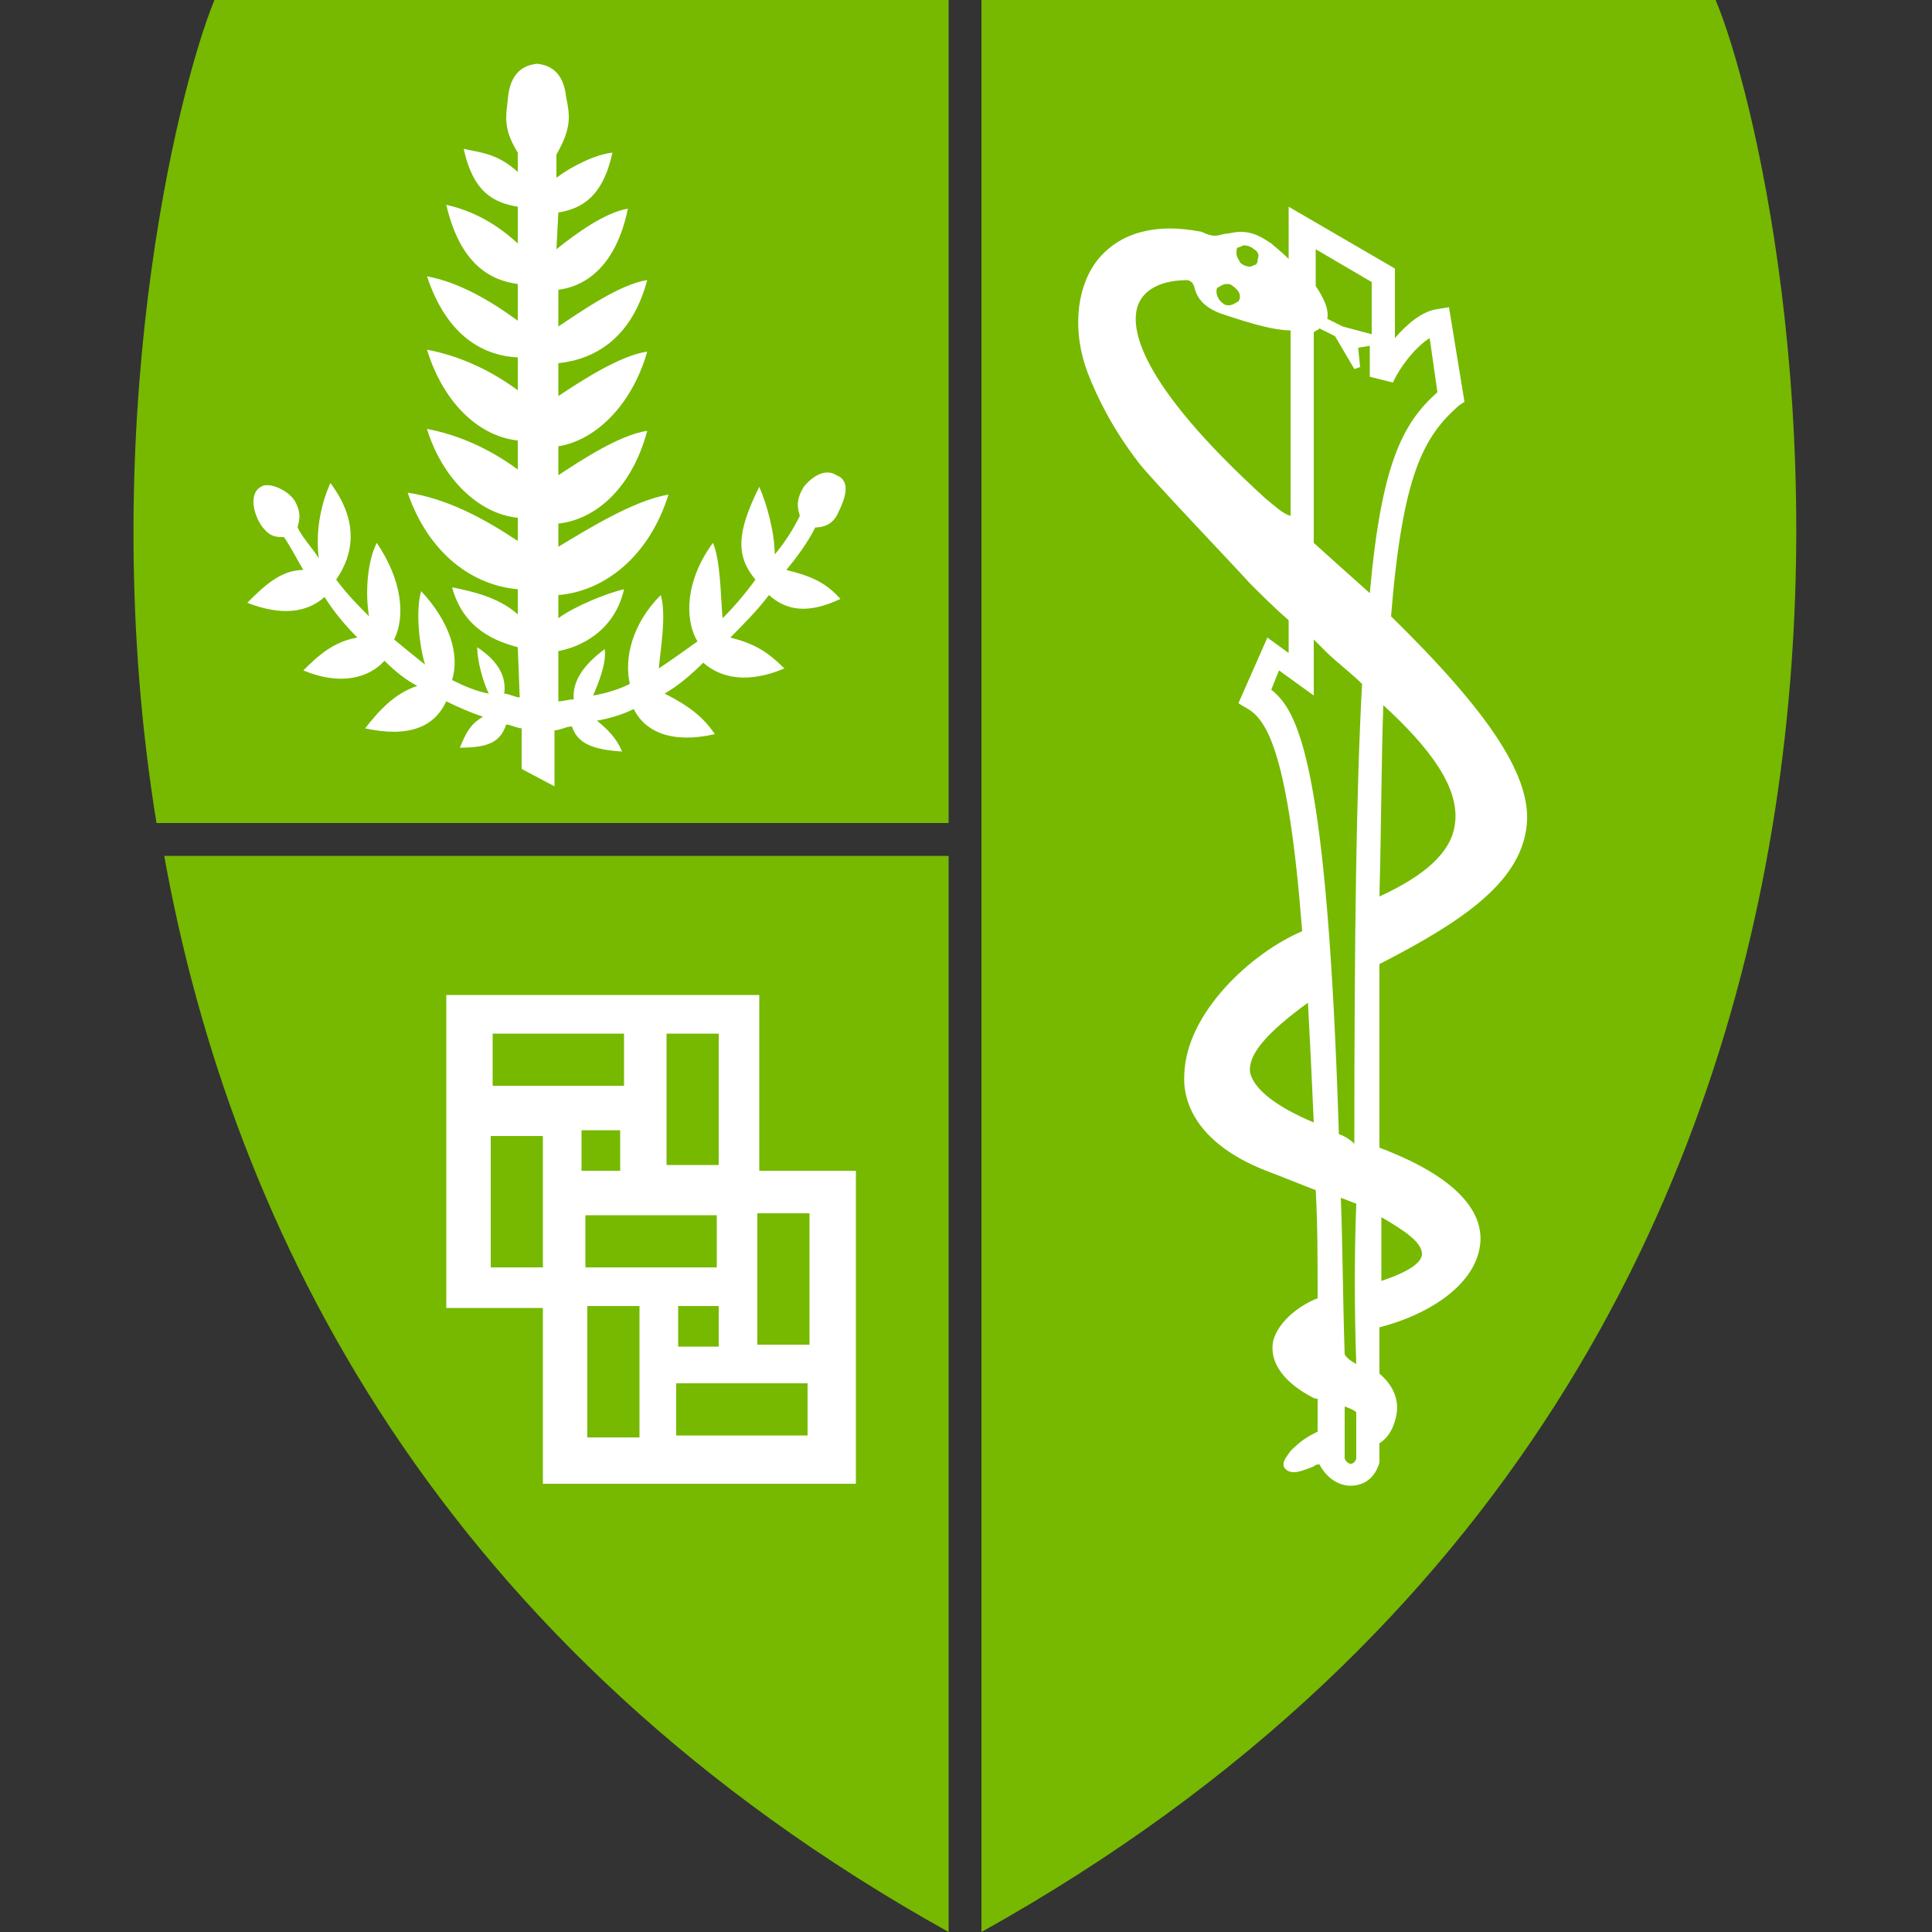 <?xml version="1.0" encoding="utf-8"?>
<!-- Generator: Adobe Illustrator 23.0.1, SVG Export Plug-In . SVG Version: 6.00 Build 0)  -->
<svg version="1.1" id="Layer_1" xmlns="http://www.w3.org/2000/svg" xmlns:xlink="http://www.w3.org/1999/xlink" x="0px" y="0px"
	 viewBox="0 0 100 100" style="enable-background:new 0 0 100 100;" xml:space="preserve">
<rect x="0" y="0" width="100" height="100" fill="#333333" stroke="none"/>
<style type="text/css">
	.st0{fill:#76B900;}
	.st1{fill:#FFFFFF;}
</style>
<g>
	<g>
		<path class="st0" d="M49.1,42.6V0h-38c-1.9,4.6-6.3,22.3-3,42.6H49.1z"/>
		<path class="st0" d="M88.8,0h-38v100C105.9,69.3,92.6,9,88.8,0z"/>
		<path class="st0" d="M49.1,44.3H8.5c3.5,19.4,14.2,41,40.6,55.7V44.3z"/>
	</g>
	<g>
		<path class="st1" d="M28.8,8v1.2c0.8-0.6,2-1.2,2.9-1.3c-0.5,2.3-1.6,2.9-2.8,3.1l-0.1,1.9c1-0.8,2.5-1.9,3.7-2.1
			c-0.6,2.9-2.1,4-3.6,4.2v1.9c1.2-0.8,3.2-2.2,4.6-2.4c-0.8,3-2.7,4.1-4.6,4.3v1.7c1.2-0.8,3.2-2.1,4.6-2.3
			c-0.8,2.8-2.7,4.6-4.6,4.9v1.5c1.2-0.8,3.2-2.1,4.6-2.3c-0.8,3-2.7,4.6-4.6,4.8v1.2c1.5-0.9,3.9-2.4,5.7-2.7c-1,3.2-3.3,5-5.7,5.2
			V32c0.8-0.6,2.5-1.3,3.4-1.5c-0.5,2.2-2.3,3-3.4,3.2v2.6c0.3,0,0.5-0.1,0.8-0.1c-0.1-0.9,0.5-1.8,1.6-2.6c0.1,0.7-0.3,1.7-0.6,2.4
			c0.6-0.1,1.3-0.3,1.9-0.6c-0.3-1.3,0.1-3.1,1.6-4.6c0.3,1,0,2.7-0.1,3.8c0.6-0.4,1.3-0.9,2-1.4c-0.7-1.2-0.6-3.2,0.8-5.1
			c0.4,0.9,0.4,2.8,0.5,3.9c0.6-0.6,1.2-1.3,1.7-2c-1-1.2-1-2.4,0.2-4.8c0.4,0.9,0.8,2.4,0.8,3.5c0.5-0.6,0.9-1.2,1.3-2
			c-0.2-0.6-0.1-1,0.2-1.5c0.4-0.5,1.1-1,1.7-0.6c0.8,0.3,0.4,1.3,0.1,1.9c-0.2,0.5-0.6,0.8-1.2,0.8c-0.4,0.8-1,1.6-1.5,2.2
			c1.2,0.3,2,0.6,2.8,1.5c-1.7,0.8-2.8,0.6-3.7-0.2c-0.6,0.8-1.4,1.6-2,2.2c1.2,0.3,1.9,0.7,2.8,1.6c-1.9,0.8-3.3,0.5-4.2-0.3
			c-0.6,0.6-1.3,1.2-2,1.6c1.2,0.6,2,1.2,2.6,2.1c-2.2,0.5-3.6-0.1-4.2-1.3c-0.6,0.3-1.3,0.5-1.9,0.6c0.6,0.5,1,0.9,1.3,1.6
			c-1.5-0.1-2.3-0.4-2.6-1.3c-0.3,0-0.6,0.2-0.9,0.2v2.9L27,39.8v-2.1c-0.2,0-0.6-0.2-0.8-0.2c-0.3,0.9-0.9,1.2-2.4,1.2
			c0.3-0.7,0.5-1.2,1.2-1.6c-0.6-0.2-1.3-0.5-1.9-0.8c-0.6,1.3-1.9,1.9-4.2,1.4c0.7-0.9,1.5-1.8,2.7-2.2c-0.6-0.3-1.2-0.8-1.7-1.3
			c-0.8,0.9-2.3,1.3-4.2,0.5c0.8-0.8,1.6-1.5,2.8-1.7c-0.6-0.6-1.2-1.3-1.7-2.1c-0.9,0.8-2.2,1-4,0.3c0.8-0.8,1.7-1.7,2.9-1.7
			c-0.3-0.5-0.6-1.1-1-1.7c-0.4,0-0.7,0-1.1-0.5c-0.4-0.5-0.8-1.7-0.1-2.1c0.4-0.3,1.5,0.2,1.8,0.8c0.3,0.6,0.2,0.9,0.1,1.3
			c0.3,0.6,0.8,1.1,1.1,1.6c-0.2-1.6,0.2-3,0.6-3.9c1.5,2,1.2,3.7,0.3,5c0.6,0.8,1.1,1.3,1.7,1.9c-0.2-1.2-0.1-2.8,0.4-3.8
			c1.3,1.9,1.5,3.8,0.9,5c0.6,0.5,1.1,0.9,1.6,1.3c-0.3-1-0.5-2.8-0.2-3.8c1.5,1.6,2,3.3,1.6,4.6c0.6,0.3,1.3,0.6,1.9,0.7
			c-0.3-0.6-0.6-1.7-0.6-2.4c1.2,0.8,1.5,1.6,1.4,2.4c0.2,0,0.6,0.2,0.8,0.2l-0.1-2.6c-1.1-0.3-2.8-0.9-3.4-3.1
			c1,0.2,2.4,0.5,3.4,1.4v-1.3c-2.3-0.2-4.6-1.8-5.7-5c2,0.3,3.9,1.3,5.7,2.5v-1.2c-2-0.2-3.9-2-4.7-4.6c1.6,0.3,3.2,1,4.7,2.1v-1.5
			c-1.9-0.2-3.8-1.8-4.7-4.7c1.6,0.3,3.2,1,4.7,2.1v-1.7c-1.9-0.1-3.7-1.2-4.7-4.2c1.6,0.3,3.2,1.2,4.7,2.3v-1.9
			c-1.5-0.2-3-1.1-3.7-4.1c1.3,0.3,2.5,0.9,3.7,2v-1.9c-1.2-0.2-2.3-0.7-2.8-3c0.8,0.2,1.7,0.2,2.8,1.2V7.9C26,6.6,26.2,6,26.3,5
			c0.1-0.9,0.5-1.6,1.5-1.7c1,0.1,1.4,0.8,1.5,1.7C29.5,6,29.6,6.6,28.8,8"/>
		<polygon class="st1" points="71.3,17.5 69.3,17.1 68.3,16.5 68.1,16.7 69.2,17.3 70.3,19 70.2,17.8 		"/>
		<path class="st1" d="M72,31.9c0.6-7.4,1.7-9.3,3.5-10.9l0.3-0.2L75,15.9L74.4,16c-0.8,0.1-1.6,0.8-2.2,1.5v-3.6l-5.5-3.2v2.7
			c-0.4-0.4-0.8-0.7-0.9-0.8c-0.6-0.4-1-0.6-1.6-0.6c-0.3,0-0.6,0.1-0.8,0.1c-0.4,0.1-0.6,0.2-1.2-0.1c-2.5-0.5-4.4,0.1-5.5,1.6
			c-1,1.4-1.2,3.6-0.4,5.7c0.5,1.3,1.3,2.9,2.6,4.6c0.5,0.7,4.9,5.3,5.8,6.3c0.6,0.6,1.3,1.3,2,1.9v1.7L65.6,33l-1.5,3.4l0.5,0.3
			c1,0.6,2.1,2.4,2.8,11.5c-2.6,1.1-6,4.2-6.1,7.4c-0.1,1.5,0.7,3.7,4.5,5.1c0.8,0.3,1.5,0.6,2.3,0.9c0.1,1.7,0.1,3.6,0.1,5.6
			c-0.8,0.3-2,1.1-2.3,2.2c-0.2,1,0.4,2,1.8,2.8c0.2,0.1,0.3,0.2,0.5,0.2c0,0.6,0,1.2,0,1.7c-0.6,0.3-0.9,0.5-1.4,1
			c-0.2,0.3-0.5,0.6-0.3,0.9c0.1,0.1,0.2,0.2,0.5,0.2c0.2,0,0.5-0.1,1-0.3c0.1-0.1,0.2-0.1,0.3-0.1c0.3,0.6,0.9,1.1,1.6,1.1
			c0.8,0,1.3-0.5,1.5-1.2v-0.1v-0.1c0-0.2,0-0.5,0-0.8c0.5-0.3,0.8-0.9,0.9-1.6c0.1-0.8-0.3-1.5-0.9-2c0-0.8,0-1.6,0-2.4
			c2.4-0.6,4.9-2.1,5.2-4.2c0.2-1.3-0.5-3.2-4.7-4.9c-0.2-0.1-0.3-0.1-0.5-0.2c0-3.5,0-6.7,0-9.5c4.3-2.2,7.2-4.2,7.6-7
			C79.4,40.3,77.1,36.9,72,31.9 M74,17.5l0.4,2.8c-1.8,1.6-2.9,3.7-3.5,10.4C70,29.9,69,29,68,28.1V17.2c0.1-0.1,0.2-0.1,0.3-0.2
			l0.8,0.4l1,1.7l0.3-0.1l-0.1-1l0.6-0.1v1.6l1.2,0.3C72.4,19.1,73.2,18,74,17.5 M71,14.6v2.7l-1.5-0.4l-0.8-0.4
			c0.1-0.5-0.2-1.1-0.6-1.7v-1.9L71,14.6z M65.5,25.8c-6.7-6.1-7-8.9-6.6-10c0.5-1.3,2.2-1.3,2.6-1.3c0.2,0.1,0.2,0.1,0.3,0.3
			c0.1,0.4,0.3,1.1,1.6,1.5c1.5,0.5,2.6,0.8,3.4,0.8v9.6C66.4,26.6,66,26.2,65.5,25.8 M64.7,55.5c-0.1-0.9,0.8-2,3-3.6
			c0.1,1.9,0.2,3.9,0.3,6.2C66.1,57.3,64.9,56.4,64.7,55.5 M70.2,70.6c-0.2-0.1-0.5-0.3-0.6-0.5c-0.1-3-0.1-5.6-0.2-8.1
			c0.3,0.1,0.5,0.2,0.8,0.3C70.1,64.9,70.1,67.7,70.2,70.6 M69.6,75.5c0-0.9,0-1.9,0-2.7c0.3,0.1,0.5,0.2,0.6,0.3c0,0.8,0,1.6,0,2.4
			C70.1,75.8,69.8,75.9,69.6,75.5 M73.6,64.9c0,0.3-0.3,0.8-2.1,1.4c0-1.1,0-2.2,0-3.3C72.7,63.7,73.6,64.3,73.6,64.9 M69.3,58.7
			c-0.6-19.2-2.1-21.9-3.5-23l0.4-1L68,36v-2.9c0.2,0.2,0.4,0.4,0.6,0.6c0.6,0.6,1.3,1.1,1.9,1.7c-0.3,5.5-0.4,13.1-0.4,23.8
			C69.9,59,69.6,58.8,69.3,58.7 M75.3,42.7c-0.2,1.4-1.5,2.6-3.9,3.7c0.1-3.9,0.1-7.2,0.2-9.9C74,38.7,75.6,40.8,75.3,42.7"/>
		<path class="st0" d="M63.8,14.8c-0.1-0.1-0.2-0.1-0.3-0.1c-0.2,0-0.3,0.1-0.5,0.2c-0.1,0.2,0,0.6,0.3,0.8c0.1,0.1,0.2,0.1,0.3,0.1
			c0.2,0,0.3-0.1,0.5-0.2C64.3,15.3,64.1,15,63.8,14.8"/>
		<path class="st0" d="M64.9,12.9c-0.1-0.1-0.3-0.2-0.5-0.2c-0.1,0-0.2,0.1-0.3,0.1s-0.1,0.2-0.1,0.3c0,0.2,0.1,0.3,0.2,0.5
			c0.1,0.1,0.3,0.2,0.5,0.2c0.1,0,0.2-0.1,0.3-0.1c0.1-0.1,0.1-0.2,0.1-0.3C65.2,13.2,65.1,13,64.9,12.9"/>
		<path class="st1" d="M39.3,60.6v-9.1H23.1v16.2h5v9.1h16.2V60.6H39.3z M34.5,53.5h2.7v6.8h-2.7V53.5z M37.2,69.7h-2.1v-2.1h2.1
			V69.7z M25.5,53.5h6.8v2.7h-6.8V53.5z M28.1,65.6h-2.7v-6.8h2.7V65.6z M30.1,58.5h2v2.1h-2V58.5z M30.3,62.9h6.8v2.7h-6.8V62.9z
			 M33.1,74.4h-2.7v-6.8h2.7V74.4z M41.8,74.3H35v-2.7h6.8C41.8,71.7,41.8,74.3,41.8,74.3z M41.9,69.6h-2.7v-6.8h2.7V69.6z"/>
	</g>
</g>
</svg>
